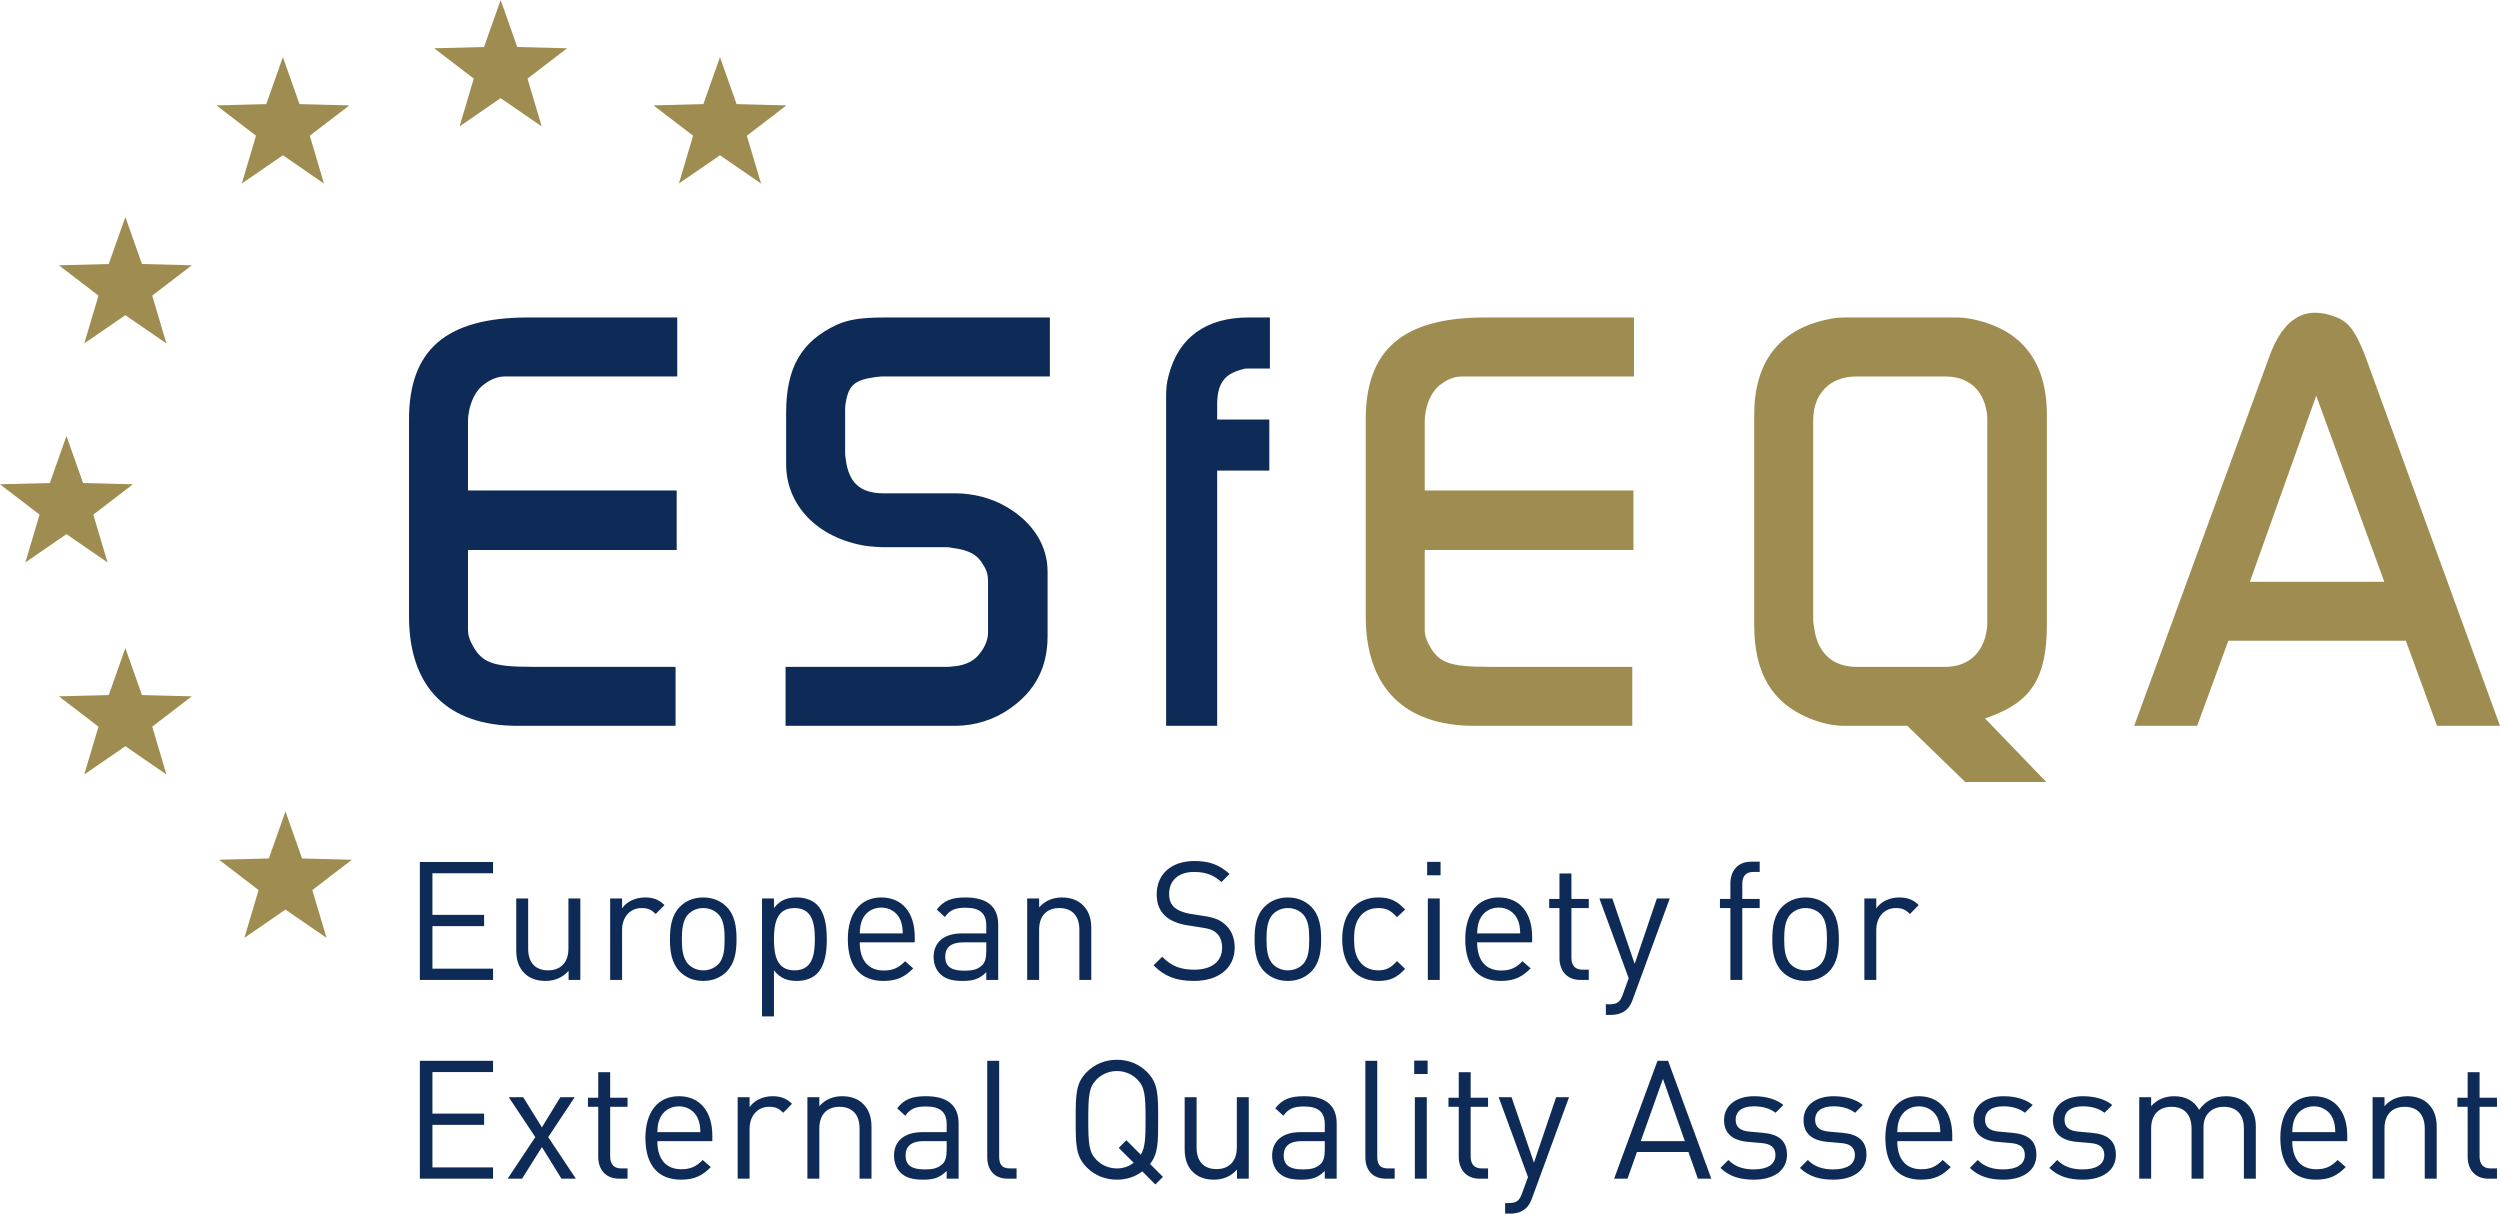 <?xml version="1.0" encoding="UTF-8"?>
<svg xmlns="http://www.w3.org/2000/svg" xmlns:xlink="http://www.w3.org/1999/xlink" width="468.16pt" height="227.27pt" viewBox="0 0 468.16 227.27" version="1.1">
<defs>
<clipPath id="clip1">
  <path d="M 0 0 L 468.16 0 L 468.16 176 L 0 176 Z M 0 0 "/>
</clipPath>
<clipPath id="clip2">
  <path d="M 78 161 L 468 161 L 468 227.27 L 78 227.27 Z M 78 161 "/>
</clipPath>
</defs>
<g id="surface1">
<g clip-path="url(#clip1)" clip-rule="nonzero">
<path style=" stroke:none;fill-rule:nonzero;fill:rgb(62.163%,54.727%,31.255%);fill-opacity:1;" d="M 446.492 108.945 L 433.746 74.109 L 421.32 108.945 Z M 425.039 66.57 C 427.59 59.668 431.621 57.117 437.359 59.348 C 439.695 60.199 441.074 61.898 442.883 66.57 L 468.156 135.922 L 456.367 135.922 L 450.527 119.992 L 417.285 119.992 L 411.445 135.922 L 399.656 135.922 Z M 339.762 117.762 C 340.395 122.328 343.266 124.875 347.617 124.875 L 364.289 124.875 C 368.539 124.875 371.406 122.328 372.047 117.973 C 372.148 117.441 372.148 116.91 372.148 116.379 L 372.148 78.68 C 372.148 78.254 372.148 77.723 372.047 77.191 C 371.406 72.941 368.539 70.5 364.289 70.5 L 347.617 70.5 C 342.73 70.5 339.547 73.688 339.547 78.68 L 339.547 116.062 C 339.547 116.594 339.652 117.121 339.762 117.762 Z M 328.5 77.723 C 328.5 67.738 333.176 61.684 342.414 59.773 C 343.367 59.562 344.434 59.453 345.391 59.453 L 366.312 59.453 C 367.371 59.453 368.324 59.562 369.391 59.773 C 378.629 61.684 383.305 67.738 383.305 77.723 L 383.305 117.02 C 383.305 127.105 380.223 131.355 372.895 134.113 L 371.727 134.539 L 383.195 146.438 L 368.012 146.438 L 357.176 135.922 L 345.391 135.922 C 343.367 135.922 341.246 135.496 338.906 134.539 C 331.898 131.672 328.5 126.148 328.5 117.02 Z M 255.754 78.57 C 255.754 65.613 262.551 59.453 278.059 59.453 L 305.984 59.453 L 305.984 70.5 L 273.699 70.5 C 272.531 70.5 271.262 70.926 270.094 71.773 C 268.605 72.73 267.539 74.43 267.012 76.871 C 266.902 77.512 266.801 78.148 266.801 78.891 L 266.801 91.848 L 305.883 91.848 L 305.883 102.996 L 266.801 102.996 L 266.801 117.973 C 266.801 118.82 267.012 119.461 267.328 120.203 C 269.238 124.133 271.152 124.875 279.012 124.875 L 305.668 124.875 L 305.668 135.922 L 276.035 135.922 C 262.977 135.922 255.754 128.699 255.754 115.426 Z M 134.824 10.695 L 137.938 19.496 L 147.27 19.738 L 139.859 25.414 L 142.516 34.367 L 134.824 29.074 L 127.133 34.367 L 129.789 25.414 L 122.379 19.738 L 131.715 19.496 Z M 56.09 19.496 L 65.422 19.738 L 58.012 25.414 L 60.668 34.367 L 52.977 29.074 L 45.285 34.367 L 47.941 25.414 L 40.531 19.738 L 49.863 19.496 L 52.977 10.695 Z M 23.477 40.641 L 20.363 49.441 L 11.031 49.68 L 18.441 55.359 L 15.781 64.312 L 23.477 59.02 L 31.164 64.312 L 28.508 55.359 L 35.918 49.68 L 26.586 49.441 Z M 15.555 90.453 L 24.891 90.691 L 17.477 96.371 L 20.137 105.32 L 12.445 100.027 L 4.754 105.32 L 7.41 96.371 L 0 90.691 L 9.332 90.453 L 12.445 81.648 Z M 23.477 121.359 L 20.363 130.16 L 11.031 130.398 L 18.441 136.078 L 15.781 145.031 L 23.477 139.738 L 31.164 145.031 L 28.508 136.078 L 35.918 130.398 L 26.586 130.16 Z M 56.566 160.758 L 65.898 160.996 L 58.488 166.676 L 61.145 175.625 L 53.457 170.332 L 45.766 175.625 L 48.422 166.676 L 41.012 160.996 L 50.344 160.758 L 53.457 151.953 Z M 93.754 0 L 90.641 8.801 L 81.309 9.039 L 88.719 14.719 L 86.059 23.672 L 93.754 18.379 L 101.441 23.672 L 98.785 14.719 L 106.195 9.039 L 96.863 8.801 L 93.754 0 "/>
</g>
<path style=" stroke:none;fill-rule:nonzero;fill:rgb(5.65%,17.052%,34.497%);fill-opacity:1;" d="M 147.109 124.875 L 177.59 124.875 C 178.016 124.875 178.336 124.77 178.758 124.77 C 180.883 124.559 182.477 123.707 183.43 122.434 C 184.492 121.16 185.023 119.672 185.023 118.504 L 185.023 108.84 C 185.023 107.777 184.812 106.82 184.176 105.867 C 183.113 103.953 181.625 102.996 178.121 102.574 C 177.805 102.469 177.379 102.469 176.953 102.469 L 165.484 102.469 C 164.422 102.469 163.359 102.359 162.297 102.254 C 152.844 100.77 147.215 94.398 147.215 86.965 L 147.215 77.297 C 147.215 68.801 150.086 63.914 156.668 60.836 C 158.793 59.879 161.129 59.453 165.59 59.453 L 196.602 59.453 L 196.602 70.5 L 165.059 70.5 C 164.738 70.5 164.316 70.605 163.996 70.605 C 160.066 71.137 158.898 72.094 158.367 75.492 C 158.262 76.023 158.262 76.449 158.262 76.871 L 158.262 84.414 C 158.262 84.945 158.262 85.367 158.367 85.898 C 158.898 90.359 161.023 92.379 165.484 92.379 L 178.863 92.379 C 182.156 92.379 185.555 93.23 188.316 94.82 C 193.52 97.793 196.176 102.254 196.176 107.035 L 196.176 119.141 C 196.176 124.98 193.84 129.441 189.059 132.734 C 186.191 134.754 182.582 135.922 178.863 135.922 L 147.109 135.922 Z M 76.594 78.57 C 76.594 65.613 83.391 59.453 98.895 59.453 L 126.824 59.453 L 126.824 70.5 L 94.539 70.5 C 93.371 70.5 92.098 70.926 90.93 71.773 C 89.441 72.73 88.383 74.43 87.852 76.871 C 87.742 77.512 87.637 78.148 87.637 78.891 L 87.637 91.848 L 126.719 91.848 L 126.719 102.996 L 87.637 102.996 L 87.637 117.973 C 87.637 118.82 87.852 119.461 88.168 120.203 C 90.082 124.133 91.992 124.875 99.852 124.875 L 126.508 124.875 L 126.508 135.922 L 96.879 135.922 C 83.812 135.922 76.594 128.699 76.594 115.426 Z M 218.371 135.922 L 227.93 135.922 L 227.93 88.129 L 237.699 88.129 L 237.699 78.57 L 227.93 78.57 L 227.93 75.809 C 227.93 71.773 229.309 69.969 232.812 69.121 C 233.133 69.012 233.449 69.012 233.875 69.012 L 237.809 69.012 L 237.809 59.453 L 233.77 59.453 C 225.91 59.453 220.602 63.172 218.797 70.5 C 218.477 71.668 218.371 72.84 218.371 74.109 L 218.371 135.922 "/>
<g clip-path="url(#clip2)" clip-rule="nonzero">
<path style=" stroke:none;fill-rule:nonzero;fill:rgb(5.65%,17.052%,34.497%);fill-opacity:1;" d="M 357.656 171.164 C 356.82 170.328 356.199 170.047 355.02 170.047 C 352.785 170.047 351.359 171.816 351.359 174.145 L 351.359 183.508 L 349.129 183.508 L 349.129 168.25 L 351.359 168.25 L 351.359 170.109 C 352.199 168.84 353.871 168.062 355.641 168.062 C 357.102 168.062 358.219 168.406 359.301 169.488 Z M 340.91 171.164 C 340.195 170.453 339.203 170.047 338.117 170.047 C 337.031 170.047 336.07 170.453 335.355 171.164 C 334.242 172.281 334.117 174.172 334.117 175.879 C 334.117 177.586 334.242 179.477 335.355 180.594 C 336.07 181.309 337.031 181.711 338.117 181.711 C 339.203 181.711 340.195 181.309 340.91 180.594 C 342.023 179.477 342.117 177.586 342.117 175.879 C 342.117 174.172 342.023 172.281 340.91 171.164 Z M 342.488 181.957 C 341.438 183.012 339.98 183.695 338.117 183.695 C 336.258 183.695 334.801 183.012 333.742 181.957 C 332.195 180.375 331.887 178.234 331.887 175.879 C 331.887 173.523 332.195 171.383 333.742 169.801 C 334.801 168.746 336.258 168.062 338.117 168.062 C 339.98 168.062 341.438 168.746 342.488 169.801 C 344.039 171.383 344.352 173.523 344.352 175.879 C 344.352 178.234 344.039 180.375 342.488 181.957 Z M 326.27 170.047 L 326.27 183.508 L 324.039 183.508 L 324.039 170.047 L 322.086 170.047 L 322.086 168.344 L 324.039 168.344 L 324.039 165.457 C 324.039 163.195 325.312 161.363 327.914 161.363 L 329.527 161.363 L 329.527 163.285 L 328.316 163.285 C 326.895 163.285 326.27 164.125 326.27 165.52 L 326.27 168.344 L 329.527 168.344 L 329.527 170.047 Z M 305.742 187.199 C 305.434 188.035 305.09 188.598 304.656 189 C 303.852 189.773 302.766 190.055 301.68 190.055 L 300.719 190.055 L 300.719 188.066 L 301.398 188.066 C 302.949 188.066 303.414 187.57 303.91 186.176 L 304.996 183.199 L 299.508 168.25 L 301.93 168.25 L 306.113 180.5 L 310.27 168.25 L 312.688 168.25 Z M 295.941 183.508 C 293.336 183.508 292.031 181.68 292.031 179.414 L 292.031 170.047 L 290.109 170.047 L 290.109 168.344 L 292.031 168.344 L 292.031 163.566 L 294.27 163.566 L 294.27 168.344 L 297.523 168.344 L 297.523 170.047 L 294.27 170.047 L 294.27 179.352 C 294.27 180.75 294.918 181.586 296.348 181.586 L 297.523 181.586 L 297.523 183.508 Z M 284.219 172.25 C 283.629 170.855 282.266 169.957 280.648 169.957 C 279.039 169.957 277.676 170.855 277.086 172.25 C 276.742 173.09 276.684 173.555 276.617 174.793 L 284.684 174.793 C 284.621 173.555 284.559 173.09 284.219 172.25 Z M 276.617 176.469 C 276.617 179.816 278.199 181.742 281.117 181.742 C 282.887 181.742 283.906 181.215 285.117 180.004 L 286.637 181.34 C 285.086 182.891 283.66 183.695 281.055 183.695 C 277.023 183.695 274.387 181.277 274.387 175.879 C 274.387 170.949 276.773 168.062 280.648 168.062 C 284.59 168.062 286.914 170.918 286.914 175.445 L 286.914 176.469 Z M 267.379 183.508 L 267.379 168.25 L 269.609 168.25 L 269.609 183.508 Z M 267.254 163.906 L 267.254 161.395 L 269.766 161.395 L 269.766 163.906 Z M 258.105 183.695 C 254.262 183.695 251.344 181.09 251.344 175.879 C 251.344 170.668 254.262 168.062 258.105 168.062 C 260.215 168.062 261.547 168.621 263.129 170.328 L 261.609 171.754 C 260.465 170.484 259.562 170.047 258.105 170.047 C 256.613 170.047 255.375 170.641 254.566 171.785 C 253.855 172.777 253.574 173.957 253.574 175.879 C 253.574 177.801 253.855 178.98 254.566 179.973 C 255.375 181.121 256.613 181.711 258.105 181.711 C 259.562 181.711 260.465 181.246 261.609 179.973 L 263.129 181.434 C 261.547 183.137 260.215 183.695 258.105 183.695 Z M 243.961 171.164 C 243.246 170.453 242.258 170.047 241.172 170.047 C 240.086 170.047 239.121 170.453 238.41 171.164 C 237.293 172.281 237.172 174.172 237.172 175.879 C 237.172 177.586 237.293 179.477 238.41 180.594 C 239.121 181.309 240.086 181.711 241.172 181.711 C 242.258 181.711 243.246 181.309 243.961 180.594 C 245.078 179.477 245.172 177.586 245.172 175.879 C 245.172 174.172 245.078 172.281 243.961 171.164 Z M 245.543 181.957 C 244.488 183.012 243.031 183.695 241.172 183.695 C 239.312 183.695 237.852 183.012 236.801 181.957 C 235.246 180.375 234.938 178.234 234.938 175.879 C 234.938 173.523 235.246 171.383 236.801 169.801 C 237.852 168.746 239.312 168.062 241.172 168.062 C 243.031 168.062 244.488 168.746 245.543 169.801 C 247.098 171.383 247.402 173.523 247.402 175.879 C 247.402 178.234 247.098 180.375 245.543 181.957 Z M 223.586 183.695 C 220.266 183.695 218.098 182.855 216.02 180.777 L 217.633 179.168 C 219.461 180.996 221.168 181.586 223.648 181.586 C 226.871 181.586 228.859 180.066 228.859 177.492 C 228.859 176.344 228.516 175.352 227.805 174.73 C 227.09 174.109 226.531 173.926 224.918 173.676 L 222.344 173.273 C 220.609 172.996 219.242 172.438 218.281 171.602 C 217.164 170.605 216.609 169.242 216.609 167.477 C 216.609 163.723 219.305 161.238 223.68 161.238 C 226.5 161.238 228.363 161.953 230.254 163.66 L 228.734 165.18 C 227.371 163.938 225.91 163.285 223.586 163.285 C 220.641 163.285 218.934 164.934 218.934 167.383 C 218.934 168.469 219.242 169.336 219.926 169.926 C 220.609 170.516 221.758 170.949 222.902 171.133 L 225.324 171.508 C 227.402 171.816 228.426 172.25 229.355 173.059 C 230.562 174.082 231.215 175.602 231.215 177.43 C 231.215 181.309 228.176 183.695 223.586 183.695 Z M 202.125 183.508 L 202.125 174.109 C 202.125 171.414 200.668 170.047 198.371 170.047 C 196.074 170.047 194.59 171.445 194.59 174.109 L 194.59 183.508 L 192.355 183.508 L 192.355 168.25 L 194.59 168.25 L 194.59 169.926 C 195.672 168.684 197.16 168.062 198.867 168.062 C 200.512 168.062 201.844 168.562 202.777 169.488 C 203.859 170.547 204.355 171.973 204.355 173.738 L 204.355 183.508 Z M 184.695 176.469 L 180.414 176.469 C 178.121 176.469 177.004 177.398 177.004 179.168 C 177.004 180.934 178.09 181.773 180.508 181.773 C 181.809 181.773 182.957 181.68 183.918 180.75 C 184.445 180.254 184.695 179.383 184.695 178.113 Z M 184.695 183.508 L 184.695 182.051 C 183.453 183.293 182.34 183.695 180.289 183.695 C 178.184 183.695 176.941 183.293 175.98 182.301 C 175.234 181.555 174.832 180.406 174.832 179.199 C 174.832 176.531 176.691 174.793 180.105 174.793 L 184.695 174.793 L 184.695 173.336 C 184.695 171.102 183.578 169.984 180.785 169.984 C 178.832 169.984 177.84 170.453 176.941 171.723 L 175.422 170.328 C 176.785 168.562 178.336 168.062 180.816 168.062 C 184.91 168.062 186.93 169.832 186.93 173.148 L 186.93 183.508 Z M 168.598 172.25 C 168.008 170.855 166.645 169.957 165.031 169.957 C 163.418 169.957 162.055 170.855 161.465 172.25 C 161.125 173.09 161.062 173.555 161 174.793 L 169.062 174.793 C 169 173.555 168.938 173.09 168.598 172.25 Z M 161 176.469 C 161 179.816 162.582 181.742 165.496 181.742 C 167.266 181.742 168.289 181.215 169.496 180.004 L 171.016 181.34 C 169.469 182.891 168.039 183.695 165.434 183.695 C 161.402 183.695 158.766 181.277 158.766 175.879 C 158.766 170.949 161.156 168.062 165.031 168.062 C 168.969 168.062 171.297 170.918 171.297 175.445 L 171.297 176.469 Z M 148.781 170.047 C 145.461 170.047 144.934 172.902 144.934 175.879 C 144.934 178.855 145.461 181.711 148.781 181.711 C 152.098 181.711 152.594 178.855 152.594 175.879 C 152.594 172.902 152.098 170.047 148.781 170.047 Z M 152.969 182.359 C 152.16 183.168 150.797 183.695 149.246 183.695 C 147.57 183.695 146.176 183.293 144.934 181.711 L 144.934 190.332 L 142.699 190.332 L 142.699 168.25 L 144.934 168.25 L 144.934 170.047 C 146.176 168.438 147.57 168.062 149.246 168.062 C 150.797 168.062 152.16 168.59 152.969 169.398 C 154.52 170.949 154.828 173.492 154.828 175.879 C 154.828 178.27 154.52 180.812 152.969 182.359 Z M 134.484 171.164 C 133.77 170.453 132.777 170.047 131.691 170.047 C 130.605 170.047 129.645 170.453 128.93 171.164 C 127.816 172.281 127.691 174.172 127.691 175.879 C 127.691 177.586 127.816 179.477 128.93 180.594 C 129.645 181.309 130.605 181.711 131.691 181.711 C 132.777 181.711 133.77 181.309 134.484 180.594 C 135.598 179.477 135.691 177.586 135.691 175.879 C 135.691 174.172 135.598 172.281 134.484 171.164 Z M 136.062 181.957 C 135.012 183.012 133.551 183.695 131.691 183.695 C 129.828 183.695 128.371 183.012 127.316 181.957 C 125.77 180.375 125.457 178.234 125.457 175.879 C 125.457 173.523 125.77 171.383 127.316 169.801 C 128.371 168.746 129.828 168.062 131.691 168.062 C 133.551 168.062 135.012 168.746 136.062 169.801 C 137.613 171.383 137.926 173.523 137.926 175.879 C 137.926 178.234 137.613 180.375 136.062 181.957 Z M 122.789 171.164 C 121.949 170.328 121.332 170.047 120.152 170.047 C 117.918 170.047 116.492 171.816 116.492 174.145 L 116.492 183.508 L 114.262 183.508 L 114.262 168.25 L 116.492 168.25 L 116.492 170.109 C 117.328 168.84 119.004 168.062 120.773 168.062 C 122.23 168.062 123.348 168.406 124.434 169.488 Z M 106.477 183.508 L 106.477 181.805 C 105.391 183.043 103.871 183.695 102.164 183.695 C 100.52 183.695 99.156 183.199 98.227 182.27 C 97.141 181.215 96.676 179.758 96.676 177.988 L 96.676 168.25 L 98.906 168.25 L 98.906 177.648 C 98.906 180.348 100.336 181.711 102.629 181.711 C 104.926 181.711 106.445 180.312 106.445 177.648 L 106.445 168.25 L 108.676 168.25 L 108.676 183.508 Z M 78.625 183.508 L 78.625 161.426 L 92.332 161.426 L 92.332 163.535 L 80.98 163.535 L 80.98 171.32 L 90.656 171.32 L 90.656 173.43 L 80.98 173.43 L 80.98 181.398 L 92.332 181.398 L 92.332 183.508 Z M 467.594 220.727 L 467.594 218.805 L 466.41 218.805 C 464.984 218.805 464.336 217.965 464.336 216.57 L 464.336 207.266 L 467.594 207.266 L 467.594 205.562 L 464.336 205.562 L 464.336 200.785 L 462.102 200.785 L 462.102 205.562 L 460.18 205.562 L 460.18 207.266 L 462.102 207.266 L 462.102 216.633 C 462.102 218.895 463.402 220.727 466.012 220.727 Z M 456.305 220.727 L 456.305 210.957 C 456.305 209.188 455.805 207.762 454.723 206.707 C 453.789 205.777 452.453 205.281 450.812 205.281 C 449.105 205.281 447.617 205.902 446.531 207.145 L 446.531 205.469 L 444.301 205.469 L 444.301 220.727 L 446.531 220.727 L 446.531 211.328 C 446.531 208.66 448.02 207.266 450.316 207.266 C 452.609 207.266 454.066 208.629 454.066 211.328 L 454.066 220.727 Z M 437.32 212.012 L 429.258 212.012 C 429.316 210.77 429.383 210.305 429.723 209.469 C 430.312 208.07 431.676 207.172 433.289 207.172 C 434.902 207.172 436.266 208.07 436.855 209.469 C 437.195 210.305 437.262 210.77 437.32 212.012 Z M 439.555 213.688 L 439.555 212.66 C 439.555 208.133 437.23 205.281 433.289 205.281 C 429.41 205.281 427.023 208.164 427.023 213.098 C 427.023 218.492 429.66 220.91 433.691 220.91 C 436.297 220.91 437.727 220.105 439.273 218.555 L 437.758 217.223 C 436.547 218.434 435.52 218.957 433.754 218.957 C 430.84 218.957 429.258 217.035 429.258 213.688 Z M 422.434 220.727 L 422.434 210.957 C 422.434 209.188 421.875 207.762 420.789 206.707 C 419.859 205.809 418.492 205.281 416.852 205.281 C 414.711 205.281 413.008 206.148 411.824 207.824 C 410.895 206.148 409.254 205.281 407.145 205.281 C 405.438 205.281 403.922 205.902 402.832 207.145 L 402.832 205.469 L 400.602 205.469 L 400.602 220.727 L 402.832 220.727 L 402.832 211.328 C 402.832 208.66 404.355 207.266 406.648 207.266 C 408.941 207.266 410.398 208.629 410.398 211.328 L 410.398 220.727 L 412.637 220.727 L 412.637 211.082 C 412.637 208.66 414.215 207.266 416.445 207.266 C 418.742 207.266 420.199 208.629 420.199 211.328 L 420.199 220.727 Z M 396.227 216.262 C 396.227 213.406 394.398 212.383 391.73 212.137 L 389.277 211.918 C 387.355 211.766 386.613 210.988 386.613 209.688 C 386.613 208.133 387.789 207.172 390.023 207.172 C 391.605 207.172 393.004 207.547 394.09 208.383 L 395.547 206.926 C 394.18 205.809 392.227 205.281 390.059 205.281 C 386.801 205.281 384.441 206.957 384.441 209.746 C 384.441 212.258 386.023 213.594 389 213.84 L 391.516 214.059 C 393.281 214.215 394.059 214.957 394.059 216.293 C 394.059 218.09 392.508 218.988 389.992 218.988 C 388.102 218.988 386.457 218.492 385.246 217.223 L 383.762 218.711 C 385.434 220.324 387.449 220.91 390.023 220.91 C 393.715 220.91 396.227 219.207 396.227 216.262 Z M 381.344 216.262 C 381.344 213.406 379.516 212.383 376.848 212.137 L 374.395 211.918 C 372.477 211.766 371.73 210.988 371.73 209.688 C 371.73 208.133 372.906 207.172 375.145 207.172 C 376.723 207.172 378.117 207.547 379.203 208.383 L 380.66 206.926 C 379.297 205.809 377.344 205.281 375.176 205.281 C 371.914 205.281 369.559 206.957 369.559 209.746 C 369.559 212.258 371.141 213.594 374.117 213.84 L 376.633 214.059 C 378.398 214.215 379.176 214.957 379.176 216.293 C 379.176 218.09 377.621 218.988 375.109 218.988 C 373.219 218.988 371.574 218.492 370.363 217.223 L 368.879 218.711 C 370.551 220.324 372.566 220.91 375.145 220.91 C 378.832 220.91 381.344 219.207 381.344 216.262 Z M 363.355 212.012 L 355.289 212.012 C 355.355 210.77 355.414 210.305 355.758 209.469 C 356.348 208.07 357.715 207.172 359.324 207.172 C 360.938 207.172 362.305 208.07 362.891 209.469 C 363.23 210.305 363.293 210.77 363.355 212.012 Z M 365.59 213.688 L 365.59 212.66 C 365.59 208.133 363.266 205.281 359.324 205.281 C 355.445 205.281 353.059 208.164 353.059 213.098 C 353.059 218.492 355.695 220.91 359.727 220.91 C 362.332 220.91 363.762 220.105 365.312 218.555 L 363.789 217.223 C 362.578 218.434 361.559 218.957 359.789 218.957 C 356.871 218.957 355.289 217.035 355.289 213.688 Z M 349.523 216.262 C 349.523 213.406 347.691 212.383 345.027 212.137 L 342.574 211.918 C 340.652 211.766 339.91 210.988 339.91 209.688 C 339.91 208.133 341.09 207.172 343.32 207.172 C 344.902 207.172 346.301 207.547 347.387 208.383 L 348.844 206.926 C 347.477 205.809 345.523 205.281 343.352 205.281 C 340.098 205.281 337.738 206.957 337.738 209.746 C 337.738 212.258 339.32 213.594 342.301 213.84 L 344.812 214.059 C 346.578 214.215 347.355 214.957 347.355 216.293 C 347.355 218.09 345.805 218.988 343.289 218.988 C 341.398 218.988 339.758 218.492 338.547 217.223 L 337.059 218.711 C 338.73 220.324 340.746 220.91 343.32 220.91 C 347.012 220.91 349.523 219.207 349.523 216.262 Z M 334.641 216.262 C 334.641 213.406 332.812 212.383 330.145 212.137 L 327.691 211.918 C 325.77 211.766 325.027 210.988 325.027 209.688 C 325.027 208.133 326.203 207.172 328.438 207.172 C 330.02 207.172 331.414 207.547 332.5 208.383 L 333.961 206.926 C 332.594 205.809 330.641 205.281 328.469 205.281 C 325.215 205.281 322.855 206.957 322.855 209.746 C 322.855 212.258 324.438 213.594 327.414 213.84 L 329.93 214.059 C 331.695 214.215 332.473 214.957 332.473 216.293 C 332.473 218.09 330.922 218.988 328.406 218.988 C 326.516 218.988 324.871 218.492 323.66 217.223 L 322.176 218.711 C 323.848 220.324 325.863 220.91 328.438 220.91 C 332.129 220.91 334.641 219.207 334.641 216.262 Z M 315.508 213.688 L 307.258 213.688 L 311.41 202.023 Z M 320.469 220.727 L 312.371 198.645 L 310.391 198.645 L 302.266 220.727 L 304.773 220.727 L 306.543 215.734 L 316.188 215.734 L 317.953 220.727 Z M 293.824 205.469 L 291.406 205.469 L 287.254 217.719 L 283.062 205.469 L 280.645 205.469 L 286.137 220.418 L 285.051 223.395 C 284.555 224.789 284.09 225.285 282.535 225.285 L 281.855 225.285 L 281.855 227.27 L 282.816 227.27 C 283.902 227.27 284.988 226.992 285.793 226.215 C 286.23 225.812 286.57 225.254 286.883 224.418 Z M 278.66 220.727 L 278.66 218.805 L 277.48 218.805 C 276.059 218.805 275.402 217.965 275.402 216.57 L 275.402 207.266 L 278.66 207.266 L 278.66 205.562 L 275.402 205.562 L 275.402 200.785 L 273.172 200.785 L 273.172 205.562 L 271.246 205.562 L 271.246 207.266 L 273.172 207.266 L 273.172 216.633 C 273.172 218.895 274.477 220.727 277.078 220.727 Z M 267.188 220.727 L 267.188 205.469 L 264.953 205.469 L 264.953 220.727 Z M 267.344 201.125 L 267.344 198.613 L 264.828 198.613 L 264.828 201.125 Z M 261.172 220.727 L 261.172 218.805 L 259.961 218.805 C 258.41 218.805 257.91 218.059 257.91 216.57 L 257.91 198.645 L 255.68 198.645 L 255.68 216.664 C 255.68 218.988 256.891 220.727 259.559 220.727 Z M 248.082 215.328 C 248.082 216.602 247.836 217.469 247.309 217.965 C 246.348 218.895 245.195 218.988 243.895 218.988 C 241.477 218.988 240.391 218.152 240.391 216.383 C 240.391 214.617 241.508 213.688 243.805 213.688 L 248.082 213.688 Z M 250.312 220.727 L 250.312 210.367 C 250.312 207.047 248.301 205.281 244.203 205.281 C 241.727 205.281 240.176 205.777 238.809 207.547 L 240.328 208.941 C 241.23 207.668 242.223 207.203 244.176 207.203 C 246.969 207.203 248.082 208.32 248.082 210.555 L 248.082 212.012 L 243.492 212.012 C 240.078 212.012 238.223 213.75 238.223 216.414 C 238.223 217.625 238.621 218.773 239.367 219.516 C 240.328 220.508 241.566 220.91 243.68 220.91 C 245.727 220.91 246.844 220.508 248.082 219.27 L 248.082 220.727 Z M 233.848 220.727 L 233.848 205.469 L 231.613 205.469 L 231.613 214.863 C 231.613 217.531 230.094 218.93 227.801 218.93 C 225.504 218.93 224.078 217.562 224.078 214.863 L 224.078 205.469 L 221.844 205.469 L 221.844 215.207 C 221.844 216.973 222.309 218.434 223.395 219.484 C 224.324 220.418 225.691 220.91 227.336 220.91 C 229.039 220.91 230.559 220.262 231.645 219.02 L 231.645 220.727 Z M 214.523 209.688 C 214.523 213.223 214.434 214.926 213.625 216.23 L 210.93 213.531 L 209.5 214.957 L 212.293 217.75 C 211.395 218.434 210.34 218.805 209.16 218.805 C 207.703 218.805 206.309 218.215 205.344 217.223 C 203.949 215.797 203.793 214.309 203.793 209.688 C 203.793 205.062 203.949 203.574 205.344 202.148 C 206.309 201.156 207.703 200.566 209.16 200.566 C 210.617 200.566 212.012 201.156 212.977 202.148 C 214.371 203.574 214.523 205.062 214.523 209.688 Z M 217.781 220.387 L 215.363 217.965 C 216.883 216.074 216.883 213.902 216.883 209.688 C 216.883 205.004 216.883 202.832 214.805 200.754 C 213.316 199.266 211.363 198.457 209.16 198.457 C 206.957 198.457 205.004 199.266 203.516 200.754 C 201.438 202.832 201.438 205.004 201.438 209.688 C 201.438 214.367 201.438 216.539 203.516 218.617 C 205.004 220.105 206.957 220.91 209.16 220.91 C 210.93 220.91 212.57 220.387 213.906 219.359 L 216.355 221.812 Z M 190.367 220.727 L 190.367 218.805 L 189.156 218.805 C 187.605 218.805 187.109 218.059 187.109 216.57 L 187.109 198.645 L 184.875 198.645 L 184.875 216.664 C 184.875 218.988 186.086 220.727 188.754 220.727 Z M 177.277 215.328 C 177.277 216.602 177.031 217.469 176.504 217.965 C 175.539 218.895 174.395 218.988 173.09 218.988 C 170.672 218.988 169.586 218.152 169.586 216.383 C 169.586 214.617 170.703 213.688 172.996 213.688 L 177.277 213.688 Z M 179.512 220.727 L 179.512 210.367 C 179.512 207.047 177.496 205.281 173.402 205.281 C 170.922 205.281 169.367 205.777 168.004 207.547 L 169.523 208.941 C 170.426 207.668 171.414 207.203 173.371 207.203 C 176.16 207.203 177.277 208.32 177.277 210.555 L 177.277 212.012 L 172.688 212.012 C 169.277 212.012 167.414 213.75 167.414 216.414 C 167.414 217.625 167.82 218.773 168.562 219.516 C 169.523 220.508 170.766 220.91 172.875 220.91 C 174.922 220.91 176.035 220.508 177.277 219.27 L 177.277 220.727 Z M 163.199 220.727 L 163.199 210.957 C 163.199 209.188 162.699 207.762 161.617 206.707 C 160.684 205.777 159.352 205.281 157.707 205.281 C 156.004 205.281 154.516 205.902 153.43 207.145 L 153.43 205.469 L 151.195 205.469 L 151.195 220.727 L 153.43 220.727 L 153.43 211.328 C 153.43 208.66 154.918 207.266 157.211 207.266 C 159.508 207.266 160.965 208.629 160.965 211.328 L 160.965 220.727 Z M 148.312 206.707 C 147.227 205.621 146.109 205.281 144.652 205.281 C 142.883 205.281 141.211 206.059 140.371 207.328 L 140.371 205.469 L 138.137 205.469 L 138.137 220.727 L 140.371 220.727 L 140.371 211.359 C 140.371 209.031 141.797 207.266 144.031 207.266 C 145.211 207.266 145.828 207.547 146.668 208.383 Z M 131.16 212.012 L 123.098 212.012 C 123.156 210.77 123.219 210.305 123.562 209.469 C 124.152 208.07 125.516 207.172 127.129 207.172 C 128.742 207.172 130.105 208.07 130.695 209.469 C 131.035 210.305 131.098 210.77 131.16 212.012 Z M 133.395 213.688 L 133.395 212.66 C 133.395 208.133 131.066 205.281 127.129 205.281 C 123.254 205.281 120.863 208.164 120.863 213.098 C 120.863 218.492 123.5 220.91 127.531 220.91 C 130.137 220.91 131.562 220.105 133.113 218.555 L 131.594 217.223 C 130.387 218.434 129.359 218.957 127.594 218.957 C 124.68 218.957 123.098 217.035 123.098 213.688 Z M 117.516 220.727 L 117.516 218.805 L 116.34 218.805 C 114.91 218.805 114.262 217.965 114.262 216.57 L 114.262 207.266 L 117.516 207.266 L 117.516 205.562 L 114.262 205.562 L 114.262 200.785 L 112.027 200.785 L 112.027 205.562 L 110.105 205.562 L 110.105 207.266 L 112.027 207.266 L 112.027 216.633 C 112.027 218.895 113.328 220.727 115.934 220.727 Z M 107.84 220.727 L 102.66 212.941 L 107.621 205.469 L 104.926 205.469 L 101.48 211.109 L 97.977 205.469 L 95.277 205.469 L 100.242 212.941 L 95.062 220.727 L 97.762 220.727 L 101.48 214.805 L 105.141 220.727 Z M 92.332 220.727 L 92.332 218.617 L 80.98 218.617 L 80.98 210.645 L 90.656 210.645 L 90.656 208.535 L 80.98 208.535 L 80.98 200.754 L 92.332 200.754 L 92.332 198.645 L 78.625 198.645 L 78.625 220.727 L 92.332 220.727 "/>
</g>
</g>
</svg>
